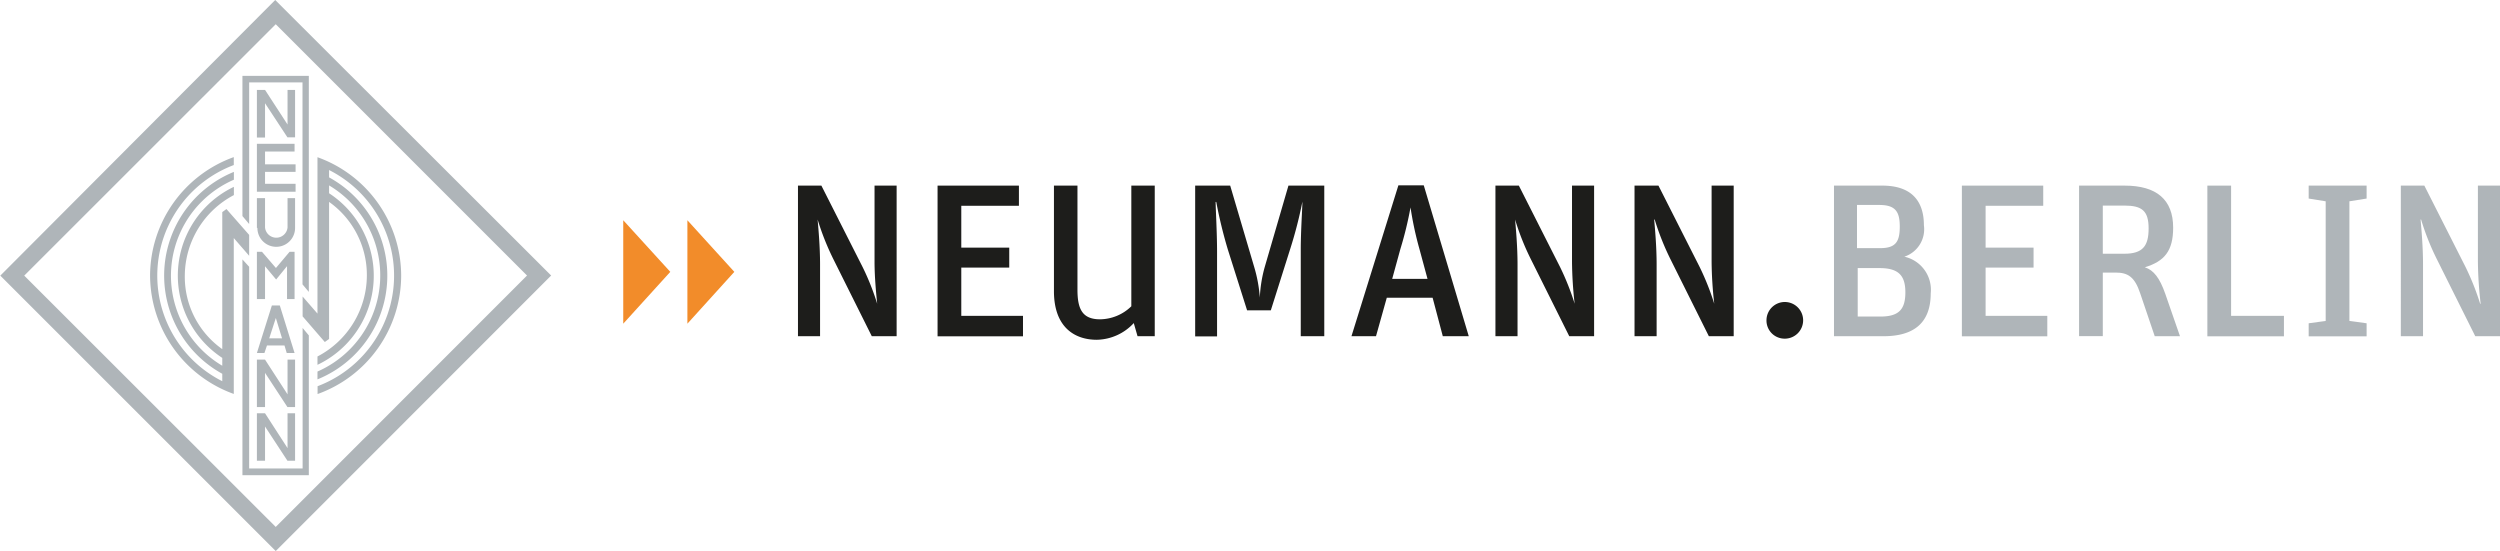<svg id="Layer_1" data-name="Layer 1" xmlns="http://www.w3.org/2000/svg" viewBox="0 0 245.53 54.13"><defs><style>.cls-1{fill:#1d1d1b;}.cls-2,.cls-4{fill:#afb5b9;}.cls-3{fill:#f28c2a;}.cls-4{fill-rule:evenodd;}</style></defs><title>neuman-logo-2</title><path class="cls-1" d="M128.34,52.4h2.3l4.05,8a24.31,24.31,0,0,1,1.43,3.6h0c-.1-1-.26-2.62-.26-4.13V52.4h2.17V67.19h-2.44l-3.76-7.54a25.56,25.56,0,0,1-1.56-3.92h0c.08.93.24,2.65.24,4.4v7.06h-2.17V52.4" transform="translate(-49.97 -34.17)"/><polyline class="cls-1" points="92.08 18.23 100.07 18.23 100.07 20.21 94.41 20.21 94.41 24.32 99.12 24.32 99.12 26.28 94.41 26.28 94.41 31.02 100.47 31.02 100.47 33.03 92.08 33.03 92.08 18.23"/><path class="cls-1" d="M153.48,62.77V52.4h2.31V62.64c0,1.91.5,2.89,2.22,2.89a4.46,4.46,0,0,0,3.07-1.28V52.4h2.3V67.19h-1.69l-.37-1.29a5.07,5.07,0,0,1-3.63,1.64c-2.22,0-4.21-1.27-4.21-4.77" transform="translate(-49.97 -34.17)"/><path class="cls-1" d="M167.35,52.4h3.44l2.36,8a13.89,13.89,0,0,1,.55,3h0a13.19,13.19,0,0,1,.48-3l2.33-8h3.52V67.19h-2.31V58.67c0-1.8.16-4.1.16-4.69h0a41.91,41.91,0,0,1-1.17,4.56l-1.93,6.11h-2.33l-1.9-6A46.1,46.1,0,0,1,169.42,54h-.06c0,.67.14,3,.14,4.9v8.31h-2.15V52.4" transform="translate(-49.97 -34.17)"/><path class="cls-1" d="M187.28,52.37h2.52l4.42,14.82h-2.55l-1-3.78h-4.5l-1.06,3.78h-2.41l4.61-14.82m-.61,9.19h3.47l-.79-2.92a33,33,0,0,1-.88-4.1h0a35.32,35.32,0,0,1-1,4.1Z" transform="translate(-49.97 -34.17)"/><path class="cls-1" d="M196.84,52.4h2.3l4.05,8a25.46,25.46,0,0,1,1.43,3.6h0a39,39,0,0,1-.26-4.13V52.4h2.17V67.19h-2.44l-3.76-7.54a24.55,24.55,0,0,1-1.56-3.92h0c.08.93.24,2.65.24,4.4v7.06h-2.17V52.4" transform="translate(-49.97 -34.17)"/><path class="cls-1" d="M210.55,52.4h2.3l4.05,8a25.46,25.46,0,0,1,1.43,3.6h0a39,39,0,0,1-.26-4.13V52.4h2.17V67.19h-2.44l-3.76-7.54a25.56,25.56,0,0,1-1.56-3.92h-.05c.08.93.24,2.65.24,4.4v7.06h-2.17V52.4" transform="translate(-49.97 -34.17)"/><path class="cls-1" d="M223.46,65.6a1.8,1.8,0,1,1,1.8,1.83,1.78,1.78,0,0,1-1.8-1.83" transform="translate(-49.97 -34.17)"/><path class="cls-2" d="M230.08,52.4h4.76c2.83,0,4.08,1.48,4.08,3.89A2.84,2.84,0,0,1,237,59.38a3.33,3.33,0,0,1,2.59,3.6c0,3-1.77,4.21-4.63,4.21h-4.87V52.4m4.55,6.14c1.56,0,1.91-.69,1.91-2.12s-.4-2.12-2-2.12h-2.2v4.24Zm0,6.72c1.83,0,2.46-.71,2.46-2.38s-.69-2.38-2.54-2.38h-2.14v4.76Z" transform="translate(-49.97 -34.17)"/><polyline class="cls-2" points="192.68 18.23 200.67 18.23 200.67 20.21 195.01 20.21 195.01 24.32 199.72 24.32 199.72 26.28 195.01 26.28 195.01 31.02 201.07 31.02 201.07 33.03 192.68 33.03 192.68 18.23"/><path class="cls-2" d="M254.16,52.4h4.48c3.12,0,4.76,1.37,4.76,4.13,0,2.3-.87,3.31-2.78,3.89.88.29,1.46,1.06,2,2.59l1.45,4.18h-2.48L260.17,63c-.55-1.67-1.24-2.06-2.43-2.06h-1.25v6.24h-2.33V52.4m4.45,6.69c1.8,0,2.38-.76,2.38-2.48s-.63-2.25-2.38-2.25h-2.12v4.73Z" transform="translate(-49.97 -34.17)"/><polyline class="cls-2" points="216.79 18.23 219.12 18.23 219.12 31.02 224.31 31.02 224.31 33.03 216.79 33.03 216.79 18.23"/><polyline class="cls-2" points="226.74 31.75 228.41 31.52 228.41 19.77 226.74 19.5 226.74 18.23 232.43 18.23 232.43 19.5 230.74 19.77 230.74 31.52 232.43 31.75 232.43 33.03 226.74 33.03 226.74 31.75"/><path class="cls-2" d="M285.76,52.4h2.31l4.05,8a25.46,25.46,0,0,1,1.43,3.6h.05a38.67,38.67,0,0,1-.27-4.13V52.4h2.17V67.19h-2.43l-3.76-7.54a24.55,24.55,0,0,1-1.56-3.92h-.05c.08.93.24,2.65.24,4.4v7.06h-2.18V52.4" transform="translate(-49.97 -34.17)"/><polyline class="cls-3" points="61.21 21.63 61.21 31.79 65.83 26.7 61.21 21.63"/><polyline class="cls-3" points="67.51 21.63 67.51 31.79 72.12 26.7 67.51 21.63"/><path class="cls-4" d="M79.68,62.1V42.26H74.44V56.17l-.66-.78V41.62H80.3V62.84l-.62-.74m-5.24-1.73V80.18h5.25V66.38l.61.73V80.84H73.78V59.65Zm2.61,25.55L52.35,61.24l24.7-24.69,24.68,24.68Zm0,2.37L50,61.24,77,34.17,104.1,61.23Zm-2.61-29-1.51-1.74V72.86a12.41,12.41,0,0,1-8.22-11.63A12.41,12.41,0,0,1,72.93,49.6v.78A11.61,11.61,0,0,0,71.8,71.61v-.73a11,11,0,0,1,1.14-19.83v.77A10.28,10.28,0,0,0,71.8,70.09v-.77a9.66,9.66,0,0,1,1.14-16.8v.81a9,9,0,0,0-4.82,7.9,8.7,8.7,0,0,0,3.68,7.23V55l.41-.3,2.23,2.54Zm5.25,4,1.46,1.68V49.61a12.39,12.39,0,0,1,8.22,11.64,12.39,12.39,0,0,1-8.21,11.62V72.1a11.61,11.61,0,0,0,1.13-21.23v.72a11,11,0,0,1-1.14,19.84v-.77a10.3,10.3,0,0,0,1.14-18.28v.77A9.68,9.68,0,0,1,81.15,70v-.82A9,9,0,0,0,86,61.25,8.8,8.8,0,0,0,82.29,54V67.46l-.42.3-2.18-2.52ZM75.2,74.76H76l2.21,3.42V74.76h.74v4.66h-.75L76,76.06v3.36H75.2Zm0-5.27H76l2.21,3.41V69.49h.74v4.66h-.75L76,70.79v3.36H75.2Zm1.47-5.32h.78l1.45,4.67h-.77l-.22-.74H76.19l-.25.74H75.2Zm.39,1.23-.65,2h1.26ZM75.2,63.54V58.9h.5l1.37,1.59,1.34-1.59h.49v4.64h-.74V60.31l-1.07,1.31L76,60.32v3.22Zm0-7V53.63H76v2.88a1.11,1.11,0,0,0,2.21,0V53.63h.74v2.93a1.85,1.85,0,0,1-3.7,0ZM75.2,43H76l2.21,3.4V43h.74v4.66h-.75L76,44.31v3.37H75.2Zm0,5.29h3.7v.76H76v1.26h3v.74H76v1.17h3V53H75.2Z" transform="translate(-49.97 -34.17)"/></svg>